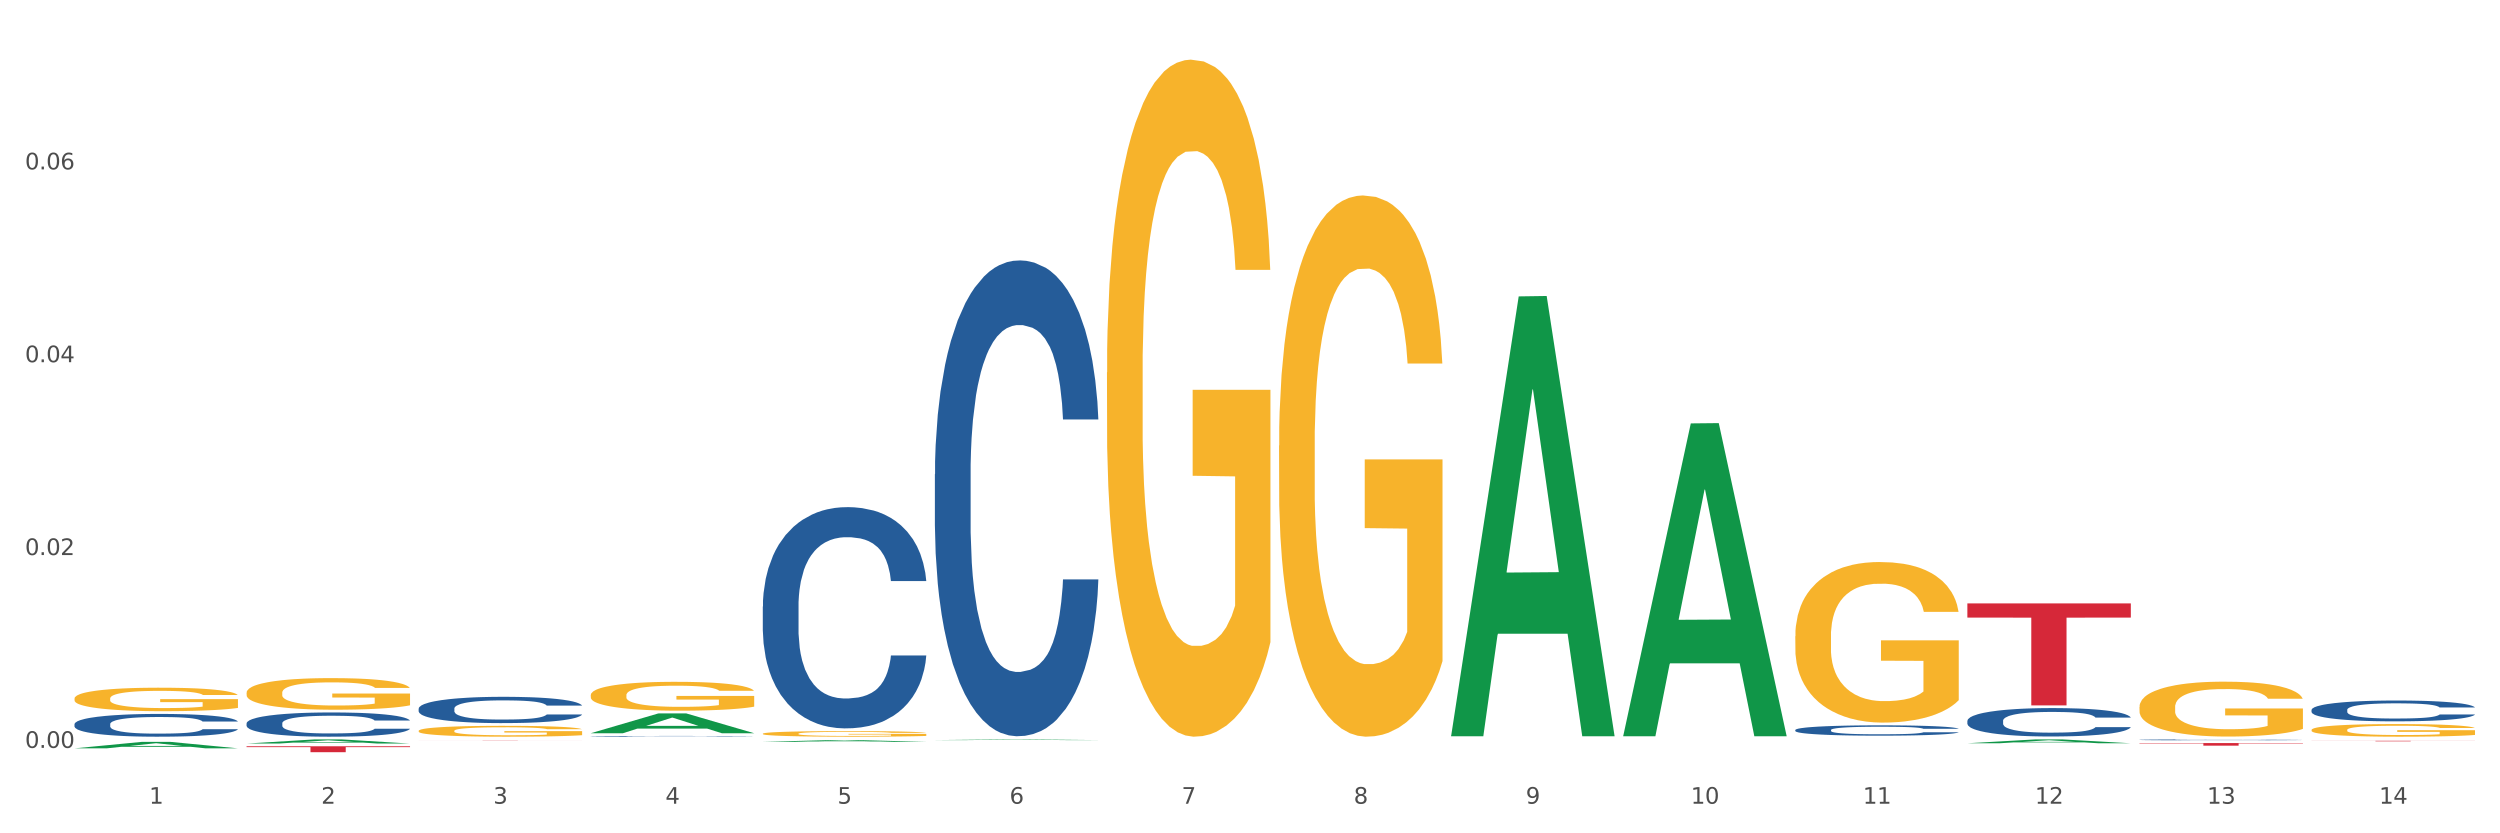 <?xml version="1.0" encoding="utf-8" standalone="no"?>
<!DOCTYPE svg PUBLIC "-//W3C//DTD SVG 1.1//EN"
  "http://www.w3.org/Graphics/SVG/1.1/DTD/svg11.dtd">
<svg xmlns:xlink="http://www.w3.org/1999/xlink" width="1080pt" height="360pt" viewBox="0 0 1080 360" xmlns="http://www.w3.org/2000/svg" version="1.1">
 <rect x="0" y="0" width="1080" height="360" fill="#333333" stroke="none"/>
 <defs>
  <style type="text/css">*{stroke-linejoin: round; stroke-linecap: butt}</style>
 </defs>
 <g id="figure_1">
  <g id="patch_1">
   <path d="M 0 360 
L 1080 360 
L 1080 0 
L 0 0 
z
" style="fill: #ffffff; stroke: #ffffff; stroke-linejoin: miter"/>
  </g>
  <g id="axes_1">
   <g id="matplotlib.axis_1">
    <g id="xtick_1">
     <g id="text_1">
      <!-- 1 -->
      <g style="fill: #4d4d4d" transform="translate(64.432 347.204) scale(0.096 -0.096)">
       <defs>
        <path id="DejaVuSans-31" d="M 794 531 
L 1825 531 
L 1825 4091 
L 703 3866 
L 703 4441 
L 1819 4666 
L 2450 4666 
L 2450 531 
L 3481 531 
L 3481 0 
L 794 0 
L 794 531 
z
" transform="scale(0.016)"/>
       </defs>
       <use xlink:href="#DejaVuSans-31"/>
      </g>
     </g>
    </g>
    <g id="xtick_2">
     <g id="text_2">
      <!-- 2 -->
      <g style="fill: #4d4d4d" transform="translate(138.771 347.204) scale(0.096 -0.096)">
       <defs>
        <path id="DejaVuSans-32" d="M 1228 531 
L 3431 531 
L 3431 0 
L 469 0 
L 469 531 
Q 828 903 1448 1529 
Q 2069 2156 2228 2338 
Q 2531 2678 2651 2914 
Q 2772 3150 2772 3378 
Q 2772 3750 2511 3984 
Q 2250 4219 1831 4219 
Q 1534 4219 1204 4116 
Q 875 4013 500 3803 
L 500 4441 
Q 881 4594 1212 4672 
Q 1544 4750 1819 4750 
Q 2544 4750 2975 4387 
Q 3406 4025 3406 3419 
Q 3406 3131 3298 2873 
Q 3191 2616 2906 2266 
Q 2828 2175 2409 1742 
Q 1991 1309 1228 531 
z
" transform="scale(0.016)"/>
       </defs>
       <use xlink:href="#DejaVuSans-32"/>
      </g>
     </g>
    </g>
    <g id="xtick_3">
     <g id="text_3">
      <!-- 3 -->
      <g style="fill: #4d4d4d" transform="translate(213.109 347.204) scale(0.096 -0.096)">
       <defs>
        <path id="DejaVuSans-33" d="M 2597 2516 
Q 3050 2419 3304 2112 
Q 3559 1806 3559 1356 
Q 3559 666 3084 287 
Q 2609 -91 1734 -91 
Q 1441 -91 1130 -33 
Q 819 25 488 141 
L 488 750 
Q 750 597 1062 519 
Q 1375 441 1716 441 
Q 2309 441 2620 675 
Q 2931 909 2931 1356 
Q 2931 1769 2642 2001 
Q 2353 2234 1838 2234 
L 1294 2234 
L 1294 2753 
L 1863 2753 
Q 2328 2753 2575 2939 
Q 2822 3125 2822 3475 
Q 2822 3834 2567 4026 
Q 2313 4219 1838 4219 
Q 1578 4219 1281 4162 
Q 984 4106 628 3988 
L 628 4550 
Q 988 4650 1302 4700 
Q 1616 4750 1894 4750 
Q 2613 4750 3031 4423 
Q 3450 4097 3450 3541 
Q 3450 3153 3228 2886 
Q 3006 2619 2597 2516 
z
" transform="scale(0.016)"/>
       </defs>
       <use xlink:href="#DejaVuSans-33"/>
      </g>
     </g>
    </g>
    <g id="xtick_4">
     <g id="text_4">
      <!-- 4 -->
      <g style="fill: #4d4d4d" transform="translate(287.448 347.204) scale(0.096 -0.096)">
       <defs>
        <path id="DejaVuSans-34" d="M 2419 4116 
L 825 1625 
L 2419 1625 
L 2419 4116 
z
M 2253 4666 
L 3047 4666 
L 3047 1625 
L 3713 1625 
L 3713 1100 
L 3047 1100 
L 3047 0 
L 2419 0 
L 2419 1100 
L 313 1100 
L 313 1709 
L 2253 4666 
z
" transform="scale(0.016)"/>
       </defs>
       <use xlink:href="#DejaVuSans-34"/>
      </g>
     </g>
    </g>
    <g id="xtick_5">
     <g id="text_5">
      <!-- 5 -->
      <g style="fill: #4d4d4d" transform="translate(361.787 347.204) scale(0.096 -0.096)">
       <defs>
        <path id="DejaVuSans-35" d="M 691 4666 
L 3169 4666 
L 3169 4134 
L 1269 4134 
L 1269 2991 
Q 1406 3038 1543 3061 
Q 1681 3084 1819 3084 
Q 2600 3084 3056 2656 
Q 3513 2228 3513 1497 
Q 3513 744 3044 326 
Q 2575 -91 1722 -91 
Q 1428 -91 1123 -41 
Q 819 9 494 109 
L 494 744 
Q 775 591 1075 516 
Q 1375 441 1709 441 
Q 2250 441 2565 725 
Q 2881 1009 2881 1497 
Q 2881 1984 2565 2268 
Q 2250 2553 1709 2553 
Q 1456 2553 1204 2497 
Q 953 2441 691 2322 
L 691 4666 
z
" transform="scale(0.016)"/>
       </defs>
       <use xlink:href="#DejaVuSans-35"/>
      </g>
     </g>
    </g>
    <g id="xtick_6">
     <g id="text_6">
      <!-- 6 -->
      <g style="fill: #4d4d4d" transform="translate(436.125 347.204) scale(0.096 -0.096)">
       <defs>
        <path id="DejaVuSans-36" d="M 2113 2584 
Q 1688 2584 1439 2293 
Q 1191 2003 1191 1497 
Q 1191 994 1439 701 
Q 1688 409 2113 409 
Q 2538 409 2786 701 
Q 3034 994 3034 1497 
Q 3034 2003 2786 2293 
Q 2538 2584 2113 2584 
z
M 3366 4563 
L 3366 3988 
Q 3128 4100 2886 4159 
Q 2644 4219 2406 4219 
Q 1781 4219 1451 3797 
Q 1122 3375 1075 2522 
Q 1259 2794 1537 2939 
Q 1816 3084 2150 3084 
Q 2853 3084 3261 2657 
Q 3669 2231 3669 1497 
Q 3669 778 3244 343 
Q 2819 -91 2113 -91 
Q 1303 -91 875 529 
Q 447 1150 447 2328 
Q 447 3434 972 4092 
Q 1497 4750 2381 4750 
Q 2619 4750 2861 4703 
Q 3103 4656 3366 4563 
z
" transform="scale(0.016)"/>
       </defs>
       <use xlink:href="#DejaVuSans-36"/>
      </g>
     </g>
    </g>
    <g id="xtick_7">
     <g id="text_7">
      <!-- 7 -->
      <g style="fill: #4d4d4d" transform="translate(510.464 347.204) scale(0.096 -0.096)">
       <defs>
        <path id="DejaVuSans-37" d="M 525 4666 
L 3525 4666 
L 3525 4397 
L 1831 0 
L 1172 0 
L 2766 4134 
L 525 4134 
L 525 4666 
z
" transform="scale(0.016)"/>
       </defs>
       <use xlink:href="#DejaVuSans-37"/>
      </g>
     </g>
    </g>
    <g id="xtick_8">
     <g id="text_8">
      <!-- 8 -->
      <g style="fill: #4d4d4d" transform="translate(584.803 347.204) scale(0.096 -0.096)">
       <defs>
        <path id="DejaVuSans-38" d="M 2034 2216 
Q 1584 2216 1326 1975 
Q 1069 1734 1069 1313 
Q 1069 891 1326 650 
Q 1584 409 2034 409 
Q 2484 409 2743 651 
Q 3003 894 3003 1313 
Q 3003 1734 2745 1975 
Q 2488 2216 2034 2216 
z
M 1403 2484 
Q 997 2584 770 2862 
Q 544 3141 544 3541 
Q 544 4100 942 4425 
Q 1341 4750 2034 4750 
Q 2731 4750 3128 4425 
Q 3525 4100 3525 3541 
Q 3525 3141 3298 2862 
Q 3072 2584 2669 2484 
Q 3125 2378 3379 2068 
Q 3634 1759 3634 1313 
Q 3634 634 3220 271 
Q 2806 -91 2034 -91 
Q 1263 -91 848 271 
Q 434 634 434 1313 
Q 434 1759 690 2068 
Q 947 2378 1403 2484 
z
M 1172 3481 
Q 1172 3119 1398 2916 
Q 1625 2713 2034 2713 
Q 2441 2713 2670 2916 
Q 2900 3119 2900 3481 
Q 2900 3844 2670 4047 
Q 2441 4250 2034 4250 
Q 1625 4250 1398 4047 
Q 1172 3844 1172 3481 
z
" transform="scale(0.016)"/>
       </defs>
       <use xlink:href="#DejaVuSans-38"/>
      </g>
     </g>
    </g>
    <g id="xtick_9">
     <g id="text_9">
      <!-- 9 -->
      <g style="fill: #4d4d4d" transform="translate(659.142 347.204) scale(0.096 -0.096)">
       <defs>
        <path id="DejaVuSans-39" d="M 703 97 
L 703 672 
Q 941 559 1184 500 
Q 1428 441 1663 441 
Q 2288 441 2617 861 
Q 2947 1281 2994 2138 
Q 2813 1869 2534 1725 
Q 2256 1581 1919 1581 
Q 1219 1581 811 2004 
Q 403 2428 403 3163 
Q 403 3881 828 4315 
Q 1253 4750 1959 4750 
Q 2769 4750 3195 4129 
Q 3622 3509 3622 2328 
Q 3622 1225 3098 567 
Q 2575 -91 1691 -91 
Q 1453 -91 1209 -44 
Q 966 3 703 97 
z
M 1959 2075 
Q 2384 2075 2632 2365 
Q 2881 2656 2881 3163 
Q 2881 3666 2632 3958 
Q 2384 4250 1959 4250 
Q 1534 4250 1286 3958 
Q 1038 3666 1038 3163 
Q 1038 2656 1286 2365 
Q 1534 2075 1959 2075 
z
" transform="scale(0.016)"/>
       </defs>
       <use xlink:href="#DejaVuSans-39"/>
      </g>
     </g>
    </g>
    <g id="xtick_10">
     <g id="text_10">
      <!-- 10 -->
      <g style="fill: #4d4d4d" transform="translate(730.426 347.204) scale(0.096 -0.096)">
       <defs>
        <path id="DejaVuSans-30" d="M 2034 4250 
Q 1547 4250 1301 3770 
Q 1056 3291 1056 2328 
Q 1056 1369 1301 889 
Q 1547 409 2034 409 
Q 2525 409 2770 889 
Q 3016 1369 3016 2328 
Q 3016 3291 2770 3770 
Q 2525 4250 2034 4250 
z
M 2034 4750 
Q 2819 4750 3233 4129 
Q 3647 3509 3647 2328 
Q 3647 1150 3233 529 
Q 2819 -91 2034 -91 
Q 1250 -91 836 529 
Q 422 1150 422 2328 
Q 422 3509 836 4129 
Q 1250 4750 2034 4750 
z
" transform="scale(0.016)"/>
       </defs>
       <use xlink:href="#DejaVuSans-31"/>
       <use xlink:href="#DejaVuSans-30" transform="translate(63.623 0)"/>
      </g>
     </g>
    </g>
    <g id="xtick_11">
     <g id="text_11">
      <!-- 11 -->
      <g style="fill: #4d4d4d" transform="translate(804.765 347.204) scale(0.096 -0.096)">
       <use xlink:href="#DejaVuSans-31"/>
       <use xlink:href="#DejaVuSans-31" transform="translate(63.623 0)"/>
      </g>
     </g>
    </g>
    <g id="xtick_12">
     <g id="text_12">
      <!-- 12 -->
      <g style="fill: #4d4d4d" transform="translate(879.104 347.204) scale(0.096 -0.096)">
       <use xlink:href="#DejaVuSans-31"/>
       <use xlink:href="#DejaVuSans-32" transform="translate(63.623 0)"/>
      </g>
     </g>
    </g>
    <g id="xtick_13">
     <g id="text_13">
      <!-- 13 -->
      <g style="fill: #4d4d4d" transform="translate(953.442 347.204) scale(0.096 -0.096)">
       <use xlink:href="#DejaVuSans-31"/>
       <use xlink:href="#DejaVuSans-33" transform="translate(63.623 0)"/>
      </g>
     </g>
    </g>
    <g id="xtick_14">
     <g id="text_14">
      <!-- 14 -->
      <g style="fill: #4d4d4d" transform="translate(1027.781 347.204) scale(0.096 -0.096)">
       <use xlink:href="#DejaVuSans-31"/>
       <use xlink:href="#DejaVuSans-34" transform="translate(63.623 0)"/>
      </g>
     </g>
    </g>
    <g id="xtick_15"/>
    <g id="xtick_16"/>
    <g id="xtick_17"/>
    <g id="xtick_18"/>
    <g id="xtick_19"/>
    <g id="xtick_20"/>
    <g id="xtick_21"/>
    <g id="xtick_22"/>
    <g id="xtick_23"/>
    <g id="xtick_24"/>
    <g id="xtick_25"/>
    <g id="xtick_26"/>
    <g id="xtick_27"/>
   </g>
   <g id="matplotlib.axis_2">
    <g id="ytick_1">
     <g id="text_15">
      <!-- 0.00 -->
      <g style="fill: #4d4d4d" transform="translate(10.8 323.08) scale(0.096 -0.096)">
       <defs>
        <path id="DejaVuSans-2e" d="M 684 794 
L 1344 794 
L 1344 0 
L 684 0 
L 684 794 
z
" transform="scale(0.016)"/>
       </defs>
       <use xlink:href="#DejaVuSans-30"/>
       <use xlink:href="#DejaVuSans-2e" transform="translate(63.623 0)"/>
       <use xlink:href="#DejaVuSans-30" transform="translate(95.41 0)"/>
       <use xlink:href="#DejaVuSans-30" transform="translate(159.033 0)"/>
      </g>
     </g>
    </g>
    <g id="ytick_2">
     <g id="text_16">
      <!-- 0.02 -->
      <g style="fill: #4d4d4d" transform="translate(10.8 239.779) scale(0.096 -0.096)">
       <use xlink:href="#DejaVuSans-30"/>
       <use xlink:href="#DejaVuSans-2e" transform="translate(63.623 0)"/>
       <use xlink:href="#DejaVuSans-30" transform="translate(95.41 0)"/>
       <use xlink:href="#DejaVuSans-32" transform="translate(159.033 0)"/>
      </g>
     </g>
    </g>
    <g id="ytick_3">
     <g id="text_17">
      <!-- 0.04 -->
      <g style="fill: #4d4d4d" transform="translate(10.8 156.479) scale(0.096 -0.096)">
       <use xlink:href="#DejaVuSans-30"/>
       <use xlink:href="#DejaVuSans-2e" transform="translate(63.623 0)"/>
       <use xlink:href="#DejaVuSans-30" transform="translate(95.41 0)"/>
       <use xlink:href="#DejaVuSans-34" transform="translate(159.033 0)"/>
      </g>
     </g>
    </g>
    <g id="ytick_4">
     <g id="text_18">
      <!-- 0.06 -->
      <g style="fill: #4d4d4d" transform="translate(10.8 73.178) scale(0.096 -0.096)">
       <use xlink:href="#DejaVuSans-30"/>
       <use xlink:href="#DejaVuSans-2e" transform="translate(63.623 0)"/>
       <use xlink:href="#DejaVuSans-30" transform="translate(95.41 0)"/>
       <use xlink:href="#DejaVuSans-36" transform="translate(159.033 0)"/>
      </g>
     </g>
    </g>
    <g id="ytick_5"/>
    <g id="ytick_6"/>
    <g id="ytick_7"/>
    <g id="ytick_8"/>
   </g>
   <g id="PolyCollection_1">
    <path d="M 32.175 323.28 
L 32.248 323.278 
L 61.37 320.482 
L 73.456 320.479 
L 102.797 323.285 
L 88.818 323.285 
L 82.484 322.632 
L 52.415 322.632 
L 52.197 322.643 
L 46.081 323.285 
L 32.175 323.285 
L 32.175 323.28 
L 56.201 322.242 
L 78.698 322.239 
L 67.559 321.078 
L 67.413 321.072 
L 67.267 321.08 
L 56.128 322.239 
L 56.201 322.242 
L 32.175 323.28 
z
" clip-path="url(#p80dd75db26)" style="fill: #109648"/>
    <path d="M 106.514 321.218 
L 106.587 321.216 
L 135.709 319.434 
L 147.795 319.432 
L 177.135 321.221 
L 163.157 321.221 
L 156.823 320.805 
L 126.754 320.805 
L 126.535 320.811 
L 120.42 321.221 
L 106.514 321.221 
L 106.514 321.218 
L 130.54 320.556 
L 153.037 320.554 
L 141.897 319.814 
L 141.752 319.81 
L 141.606 319.815 
L 130.467 320.554 
L 130.54 320.556 
L 106.514 321.218 
z
" clip-path="url(#p80dd75db26)" style="fill: #109648"/>
    <path d="M 255.191 316.745 
L 255.264 316.737 
L 284.386 308.204 
L 296.472 308.196 
L 325.813 316.761 
L 311.834 316.761 
L 305.5 314.766 
L 275.431 314.766 
L 275.213 314.799 
L 269.097 316.761 
L 255.191 316.761 
L 255.191 316.745 
L 279.217 313.576 
L 301.714 313.568 
L 290.575 310.021 
L 290.429 310.005 
L 290.284 310.029 
L 279.144 313.568 
L 279.217 313.576 
L 255.191 316.745 
z
" clip-path="url(#p80dd75db26)" style="fill: #109648"/>
    <path d="M 329.53 320.476 
L 329.603 320.476 
L 358.725 319.718 
L 370.811 319.717 
L 400.152 320.478 
L 386.173 320.478 
L 379.839 320.301 
L 349.77 320.301 
L 349.551 320.303 
L 343.436 320.478 
L 329.53 320.478 
L 329.53 320.476 
L 353.556 320.195 
L 376.053 320.194 
L 364.914 319.879 
L 364.768 319.878 
L 364.622 319.88 
L 353.483 320.194 
L 353.556 320.195 
L 329.53 320.476 
z
" clip-path="url(#p80dd75db26)" style="fill: #109648"/>
    <path d="M 403.869 319.725 
L 403.941 319.725 
L 433.064 319.433 
L 445.15 319.432 
L 474.49 319.726 
L 460.512 319.726 
L 454.177 319.657 
L 424.109 319.657 
L 423.89 319.658 
L 417.774 319.726 
L 403.869 319.726 
L 403.869 319.725 
L 427.895 319.617 
L 450.392 319.616 
L 439.252 319.495 
L 439.107 319.494 
L 438.961 319.495 
L 427.822 319.616 
L 427.895 319.617 
L 403.869 319.725 
z
" clip-path="url(#p80dd75db26)" style="fill: #109648"/>
    <path d="M 626.885 317.714 
L 626.957 317.536 
L 656.08 128.043 
L 668.166 127.864 
L 697.506 318.071 
L 683.528 318.071 
L 677.194 273.779 
L 647.125 273.779 
L 646.906 274.493 
L 640.791 318.071 
L 626.885 318.071 
L 626.885 317.714 
L 650.911 247.346 
L 673.408 247.168 
L 662.268 168.406 
L 662.123 168.049 
L 661.977 168.585 
L 650.838 247.168 
L 650.911 247.346 
L 626.885 317.714 
z
" clip-path="url(#p80dd75db26)" style="fill: #109648"/>
    <path d="M 701.223 317.799 
L 701.296 317.672 
L 730.419 182.908 
L 742.504 182.781 
L 771.845 318.054 
L 757.866 318.054 
L 751.532 286.553 
L 721.463 286.553 
L 721.245 287.061 
L 715.129 318.054 
L 701.223 318.054 
L 701.223 317.799 
L 725.249 267.755 
L 747.746 267.628 
L 736.607 211.613 
L 736.461 211.359 
L 736.316 211.74 
L 725.177 267.628 
L 725.249 267.755 
L 701.223 317.799 
z
" clip-path="url(#p80dd75db26)" style="fill: #109648"/>
    <path d="M 849.901 321.09 
L 849.974 321.088 
L 879.096 319.434 
L 891.182 319.432 
L 920.523 321.093 
L 906.544 321.093 
L 900.21 320.706 
L 870.141 320.706 
L 869.922 320.712 
L 863.807 321.093 
L 849.901 321.093 
L 849.901 321.09 
L 873.927 320.475 
L 896.424 320.474 
L 885.284 319.786 
L 885.139 319.783 
L 884.993 319.788 
L 873.854 320.474 
L 873.927 320.475 
L 849.901 321.09 
z
" clip-path="url(#p80dd75db26)" style="fill: #109648"/>
    <path d="M 849.901 260.667 
L 920.523 260.667 
L 920.523 266.789 
L 892.742 266.83 
L 892.742 304.718 
L 877.514 304.718 
L 877.514 266.83 
L 849.901 266.789 
L 849.901 260.709 
L 849.901 260.667 
z
" clip-path="url(#p80dd75db26)" style="fill: #d62839"/>
    <path d="M 998.578 315.321 
L 998.662 315.316 
L 998.662 315.136 
L 998.828 314.981 
L 999.662 314.607 
L 1000.913 314.298 
L 1001.83 314.134 
L 1002.747 313.999 
L 1003.831 313.864 
L 1005.165 313.725 
L 1007.583 313.52 
L 1009.084 313.416 
L 1010.918 313.306 
L 1014.253 313.146 
L 1016.671 313.057 
L 1019.173 312.982 
L 1023.258 312.892 
L 1025.926 312.852 
L 1028.761 312.822 
L 1032.18 312.802 
L 1034.765 312.797 
L 1040.434 312.812 
L 1045.27 312.857 
L 1047.605 312.892 
L 1050.607 312.952 
L 1052.191 312.992 
L 1054.775 313.072 
L 1057.444 313.176 
L 1059.278 313.266 
L 1062.029 313.436 
L 1064.114 313.605 
L 1066.032 313.815 
L 1067.032 313.959 
L 1067.783 314.094 
L 1068.45 314.248 
L 1069.117 314.493 
L 1054.108 314.493 
L 1053.525 314.318 
L 1052.608 314.154 
L 1051.274 313.994 
L 1050.106 313.894 
L 1048.105 313.77 
L 1046.271 313.69 
L 1044.353 313.63 
L 1042.019 313.58 
L 1040.184 313.555 
L 1037.599 313.535 
L 1032.513 313.54 
L 1029.095 313.58 
L 1026.76 313.63 
L 1025.259 313.675 
L 1023.925 313.725 
L 1022.425 313.795 
L 1020.674 313.899 
L 1019.423 313.994 
L 1018.172 314.114 
L 1017.172 314.233 
L 1016.255 314.373 
L 1015.504 314.523 
L 1014.92 314.677 
L 1014.42 314.867 
L 1014.003 315.181 
L 1014.003 315.864 
L 1014.17 316.019 
L 1014.587 316.223 
L 1015.087 316.378 
L 1015.921 316.562 
L 1016.671 316.687 
L 1018.089 316.866 
L 1019.673 317.016 
L 1020.924 317.111 
L 1022.174 317.19 
L 1024.342 317.3 
L 1026.76 317.39 
L 1028.845 317.445 
L 1031.68 317.495 
L 1033.597 317.515 
L 1035.265 317.525 
L 1039.35 317.525 
L 1042.269 317.51 
L 1045.52 317.475 
L 1048.022 317.43 
L 1050.106 317.375 
L 1052.441 317.285 
L 1053.942 317.2 
L 1053.942 316.158 
L 1035.598 316.153 
L 1035.598 315.46 
L 1069.2 315.46 
L 1069.2 317.495 
L 1067.783 317.599 
L 1066.198 317.694 
L 1064.531 317.779 
L 1062.029 317.884 
L 1059.028 317.983 
L 1056.36 318.053 
L 1053.525 318.113 
L 1050.19 318.168 
L 1045.854 318.218 
L 1043.186 318.238 
L 1039.851 318.253 
L 1035.932 318.258 
L 1032.513 318.248 
L 1029.178 318.223 
L 1025.676 318.178 
L 1022.258 318.113 
L 1019.673 318.048 
L 1017.088 317.968 
L 1014.337 317.864 
L 1012.169 317.764 
L 1010.501 317.674 
L 1008.667 317.559 
L 1006.666 317.41 
L 1005.165 317.275 
L 1003.831 317.136 
L 1002.414 316.956 
L 1001.413 316.802 
L 1000.413 316.607 
L 999.829 316.462 
L 999.162 316.238 
L 998.662 315.924 
L 998.578 315.321 
z
" clip-path="url(#p80dd75db26)" style="fill: #f7b32b"/>
    <path d="M 924.24 305.438 
L 924.323 305.416 
L 924.323 304.636 
L 924.49 303.965 
L 925.323 302.341 
L 926.574 300.998 
L 927.491 300.283 
L 928.408 299.698 
L 929.492 299.113 
L 930.826 298.507 
L 933.244 297.619 
L 934.745 297.164 
L 936.58 296.687 
L 939.915 295.994 
L 942.333 295.604 
L 944.834 295.279 
L 948.92 294.889 
L 951.588 294.716 
L 954.423 294.586 
L 957.841 294.5 
L 960.426 294.478 
L 966.096 294.543 
L 970.932 294.738 
L 973.266 294.889 
L 976.268 295.149 
L 977.852 295.323 
L 980.437 295.669 
L 983.105 296.124 
L 984.939 296.514 
L 987.691 297.25 
L 989.775 297.987 
L 991.693 298.897 
L 992.693 299.525 
L 993.444 300.11 
L 994.111 300.781 
L 994.778 301.842 
L 979.77 301.842 
L 979.186 301.084 
L 978.269 300.369 
L 976.935 299.676 
L 975.768 299.243 
L 973.766 298.702 
L 971.932 298.355 
L 970.014 298.095 
L 967.68 297.879 
L 965.845 297.77 
L 963.261 297.684 
L 958.175 297.705 
L 954.756 297.879 
L 952.422 298.095 
L 950.921 298.29 
L 949.587 298.507 
L 948.086 298.81 
L 946.335 299.265 
L 945.084 299.676 
L 943.834 300.196 
L 942.833 300.716 
L 941.916 301.322 
L 941.165 301.972 
L 940.582 302.644 
L 940.081 303.467 
L 939.665 304.831 
L 939.665 307.799 
L 939.831 308.47 
L 940.248 309.358 
L 940.749 310.03 
L 941.582 310.831 
L 942.333 311.373 
L 943.75 312.153 
L 945.334 312.802 
L 946.585 313.214 
L 947.836 313.56 
L 950.004 314.037 
L 952.422 314.427 
L 954.506 314.665 
L 957.341 314.882 
L 959.259 314.968 
L 960.926 315.012 
L 965.012 315.012 
L 967.93 314.947 
L 971.182 314.795 
L 973.683 314.6 
L 975.768 314.362 
L 978.102 313.972 
L 979.603 313.604 
L 979.603 309.077 
L 961.26 309.055 
L 961.26 306.044 
L 994.861 306.044 
L 994.861 314.882 
L 993.444 315.337 
L 991.86 315.748 
L 990.192 316.116 
L 987.691 316.571 
L 984.689 317.004 
L 982.021 317.308 
L 979.186 317.568 
L 975.851 317.806 
L 971.515 318.022 
L 968.847 318.109 
L 965.512 318.174 
L 961.593 318.196 
L 958.175 318.152 
L 954.84 318.044 
L 951.338 317.849 
L 947.919 317.568 
L 945.334 317.286 
L 942.75 316.939 
L 939.998 316.485 
L 937.83 316.051 
L 936.163 315.661 
L 934.328 315.163 
L 932.327 314.513 
L 930.826 313.929 
L 929.492 313.322 
L 928.075 312.542 
L 927.074 311.871 
L 926.074 311.026 
L 925.49 310.398 
L 924.823 309.423 
L 924.323 308.059 
L 924.24 305.438 
z
" clip-path="url(#p80dd75db26)" style="fill: #f7b32b"/>
    <path d="M 775.562 274.851 
L 775.645 274.788 
L 775.645 272.507 
L 775.812 270.543 
L 776.646 265.792 
L 777.897 261.864 
L 778.814 259.773 
L 779.731 258.062 
L 780.815 256.352 
L 782.149 254.578 
L 784.567 251.98 
L 786.068 250.65 
L 787.902 249.256 
L 791.237 247.229 
L 793.655 246.088 
L 796.157 245.138 
L 800.242 243.998 
L 802.91 243.491 
L 805.745 243.111 
L 809.164 242.857 
L 811.748 242.794 
L 817.418 242.984 
L 822.254 243.554 
L 824.589 243.998 
L 827.59 244.758 
L 829.175 245.265 
L 831.759 246.279 
L 834.427 247.609 
L 836.262 248.749 
L 839.013 250.903 
L 841.098 253.057 
L 843.015 255.718 
L 844.016 257.556 
L 844.766 259.266 
L 845.433 261.23 
L 846.1 264.334 
L 831.092 264.334 
L 830.509 262.117 
L 829.592 260.026 
L 828.257 257.999 
L 827.09 256.732 
L 825.089 255.148 
L 823.255 254.134 
L 821.337 253.374 
L 819.002 252.741 
L 817.168 252.424 
L 814.583 252.17 
L 809.497 252.234 
L 806.079 252.741 
L 803.744 253.374 
L 802.243 253.944 
L 800.909 254.578 
L 799.408 255.465 
L 797.657 256.795 
L 796.407 257.999 
L 795.156 259.52 
L 794.156 261.04 
L 793.238 262.814 
L 792.488 264.715 
L 791.904 266.679 
L 791.404 269.086 
L 790.987 273.077 
L 790.987 281.757 
L 791.154 283.721 
L 791.571 286.318 
L 792.071 288.282 
L 792.905 290.626 
L 793.655 292.21 
L 795.073 294.491 
L 796.657 296.392 
L 797.908 297.595 
L 799.158 298.609 
L 801.326 300.003 
L 803.744 301.143 
L 805.829 301.84 
L 808.663 302.474 
L 810.581 302.727 
L 812.249 302.854 
L 816.334 302.854 
L 819.253 302.664 
L 822.504 302.22 
L 825.006 301.65 
L 827.09 300.953 
L 829.425 299.813 
L 830.926 298.736 
L 830.926 285.495 
L 812.582 285.431 
L 812.582 276.625 
L 846.184 276.625 
L 846.184 302.474 
L 844.766 303.804 
L 843.182 305.008 
L 841.515 306.085 
L 839.013 307.415 
L 836.012 308.682 
L 833.344 309.569 
L 830.509 310.33 
L 827.174 311.026 
L 822.838 311.66 
L 820.17 311.913 
L 816.835 312.104 
L 812.916 312.167 
L 809.497 312.04 
L 806.162 311.723 
L 802.66 311.153 
L 799.242 310.33 
L 796.657 309.506 
L 794.072 308.492 
L 791.321 307.162 
L 789.153 305.895 
L 787.485 304.754 
L 785.651 303.297 
L 783.65 301.397 
L 782.149 299.686 
L 780.815 297.912 
L 779.398 295.631 
L 778.397 293.667 
L 777.396 291.197 
L 776.813 289.359 
L 776.146 286.508 
L 775.645 282.517 
L 775.562 274.851 
z
" clip-path="url(#p80dd75db26)" style="fill: #f7b32b"/>
    <path d="M 552.546 192.48 
L 552.629 192.267 
L 552.629 184.579 
L 552.796 177.96 
L 553.63 161.944 
L 554.881 148.705 
L 555.798 141.658 
L 556.715 135.893 
L 557.799 130.127 
L 559.133 124.148 
L 561.551 115.393 
L 563.052 110.909 
L 564.886 106.211 
L 568.221 99.378 
L 570.639 95.534 
L 573.141 92.331 
L 577.226 88.487 
L 579.894 86.779 
L 582.729 85.498 
L 586.148 84.644 
L 588.732 84.43 
L 594.402 85.071 
L 599.238 86.993 
L 601.573 88.487 
L 604.574 91.05 
L 606.158 92.758 
L 608.743 96.175 
L 611.411 100.659 
L 613.246 104.503 
L 615.997 111.763 
L 618.082 119.023 
L 619.999 127.992 
L 621 134.184 
L 621.75 139.95 
L 622.417 146.57 
L 623.084 157.033 
L 608.076 157.033 
L 607.493 149.559 
L 606.575 142.512 
L 605.241 135.679 
L 604.074 131.408 
L 602.073 126.07 
L 600.239 122.653 
L 598.321 120.091 
L 595.986 117.956 
L 594.152 116.888 
L 591.567 116.034 
L 586.481 116.247 
L 583.063 117.956 
L 580.728 120.091 
L 579.227 122.013 
L 577.893 124.148 
L 576.392 127.138 
L 574.641 131.622 
L 573.391 135.679 
L 572.14 140.804 
L 571.139 145.929 
L 570.222 151.908 
L 569.472 158.314 
L 568.888 164.934 
L 568.388 173.048 
L 567.971 186.501 
L 567.971 215.756 
L 568.138 222.375 
L 568.555 231.13 
L 569.055 237.75 
L 569.889 245.651 
L 570.639 250.989 
L 572.057 258.677 
L 573.641 265.083 
L 574.891 269.14 
L 576.142 272.556 
L 578.31 277.254 
L 580.728 281.098 
L 582.812 283.447 
L 585.647 285.582 
L 587.565 286.436 
L 589.233 286.863 
L 593.318 286.863 
L 596.236 286.223 
L 599.488 284.728 
L 601.99 282.806 
L 604.074 280.457 
L 606.409 276.614 
L 607.909 272.984 
L 607.909 228.354 
L 589.566 228.141 
L 589.566 198.459 
L 623.168 198.459 
L 623.168 285.582 
L 621.75 290.067 
L 620.166 294.124 
L 618.499 297.754 
L 615.997 302.238 
L 612.996 306.509 
L 610.327 309.498 
L 607.493 312.061 
L 604.157 314.41 
L 599.822 316.545 
L 597.154 317.399 
L 593.818 318.04 
L 589.9 318.253 
L 586.481 317.826 
L 583.146 316.759 
L 579.644 314.837 
L 576.226 312.061 
L 573.641 309.285 
L 571.056 305.868 
L 568.305 301.384 
L 566.137 297.113 
L 564.469 293.27 
L 562.635 288.358 
L 560.634 281.952 
L 559.133 276.187 
L 557.799 270.208 
L 556.381 262.52 
L 555.381 255.901 
L 554.38 247.573 
L 553.797 241.38 
L 553.13 231.771 
L 552.629 218.318 
L 552.546 192.48 
z
" clip-path="url(#p80dd75db26)" style="fill: #f7b32b"/>
    <path d="M 924.24 321.008 
L 994.861 321.008 
L 994.861 321.165 
L 967.081 321.166 
L 967.081 322.139 
L 951.852 322.139 
L 951.852 321.166 
L 924.24 321.165 
L 924.24 321.009 
L 924.24 321.008 
z
" clip-path="url(#p80dd75db26)" style="fill: #d62839"/>
    <path d="M 998.578 320.017 
L 1069.2 320.017 
L 1069.2 320.049 
L 1041.42 320.049 
L 1041.42 320.251 
L 1026.191 320.251 
L 1026.191 320.049 
L 998.578 320.049 
L 998.578 320.017 
L 998.578 320.017 
z
" clip-path="url(#p80dd75db26)" style="fill: #d62839"/>
    <path d="M 32.175 301.777 
L 32.258 301.768 
L 32.258 301.434 
L 32.425 301.147 
L 33.259 300.451 
L 34.51 299.876 
L 35.427 299.57 
L 36.344 299.32 
L 37.428 299.07 
L 38.762 298.81 
L 41.18 298.43 
L 42.681 298.235 
L 44.515 298.031 
L 47.85 297.734 
L 50.268 297.567 
L 52.77 297.428 
L 56.855 297.261 
L 59.523 297.187 
L 62.358 297.131 
L 65.777 297.094 
L 68.361 297.085 
L 74.031 297.113 
L 78.867 297.196 
L 81.202 297.261 
L 84.203 297.372 
L 85.788 297.447 
L 88.372 297.595 
L 91.04 297.79 
L 92.875 297.957 
L 95.626 298.272 
L 97.711 298.587 
L 99.628 298.977 
L 100.629 299.246 
L 101.379 299.496 
L 102.046 299.784 
L 102.713 300.238 
L 87.705 300.238 
L 87.122 299.913 
L 86.204 299.607 
L 84.87 299.311 
L 83.703 299.125 
L 81.702 298.893 
L 79.868 298.745 
L 77.95 298.634 
L 75.615 298.541 
L 73.781 298.495 
L 71.196 298.457 
L 66.11 298.467 
L 62.692 298.541 
L 60.357 298.634 
L 58.856 298.717 
L 57.522 298.81 
L 56.021 298.94 
L 54.27 299.134 
L 53.02 299.311 
L 51.769 299.533 
L 50.768 299.756 
L 49.851 300.015 
L 49.101 300.294 
L 48.517 300.581 
L 48.017 300.934 
L 47.6 301.518 
L 47.6 302.788 
L 47.767 303.076 
L 48.184 303.456 
L 48.684 303.743 
L 49.518 304.087 
L 50.268 304.318 
L 51.686 304.652 
L 53.27 304.93 
L 54.52 305.107 
L 55.771 305.255 
L 57.939 305.459 
L 60.357 305.626 
L 62.441 305.728 
L 65.276 305.821 
L 67.194 305.858 
L 68.862 305.876 
L 72.947 305.876 
L 75.865 305.849 
L 79.117 305.784 
L 81.619 305.7 
L 83.703 305.598 
L 86.038 305.431 
L 87.538 305.274 
L 87.538 303.335 
L 69.195 303.326 
L 69.195 302.037 
L 102.797 302.037 
L 102.797 305.821 
L 101.379 306.015 
L 99.795 306.192 
L 98.128 306.349 
L 95.626 306.544 
L 92.625 306.73 
L 89.956 306.859 
L 87.122 306.971 
L 83.786 307.073 
L 79.451 307.165 
L 76.783 307.202 
L 73.447 307.23 
L 69.529 307.24 
L 66.11 307.221 
L 62.775 307.175 
L 59.273 307.091 
L 55.855 306.971 
L 53.27 306.85 
L 50.685 306.702 
L 47.934 306.507 
L 45.766 306.321 
L 44.098 306.155 
L 42.264 305.941 
L 40.263 305.663 
L 38.762 305.413 
L 37.428 305.153 
L 36.01 304.819 
L 35.01 304.532 
L 34.009 304.17 
L 33.426 303.901 
L 32.759 303.484 
L 32.258 302.9 
L 32.175 301.777 
z
" clip-path="url(#p80dd75db26)" style="fill: #f7b32b"/>
    <path d="M 478.207 160.923 
L 478.291 160.656 
L 478.291 151.04 
L 478.457 142.759 
L 479.291 122.725 
L 480.542 106.163 
L 481.459 97.348 
L 482.376 90.136 
L 483.46 82.924 
L 484.794 75.444 
L 487.212 64.492 
L 488.713 58.883 
L 490.547 53.006 
L 493.882 44.458 
L 496.3 39.65 
L 498.802 35.643 
L 502.887 30.835 
L 505.555 28.698 
L 508.39 27.095 
L 511.809 26.027 
L 514.394 25.759 
L 520.063 26.561 
L 524.899 28.965 
L 527.234 30.835 
L 530.236 34.04 
L 531.82 36.177 
L 534.405 40.451 
L 537.073 46.061 
L 538.907 50.869 
L 541.658 59.951 
L 543.743 69.033 
L 545.661 80.252 
L 546.661 87.999 
L 547.412 95.211 
L 548.079 103.492 
L 548.746 116.581 
L 533.737 116.581 
L 533.154 107.232 
L 532.237 98.417 
L 530.903 89.869 
L 529.735 84.526 
L 527.734 77.848 
L 525.9 73.574 
L 523.982 70.369 
L 521.648 67.698 
L 519.813 66.362 
L 517.228 65.293 
L 512.142 65.561 
L 508.724 67.698 
L 506.389 70.369 
L 504.888 72.773 
L 503.554 75.444 
L 502.054 79.184 
L 500.303 84.793 
L 499.052 89.869 
L 497.801 96.28 
L 496.801 102.691 
L 495.884 110.17 
L 495.133 118.184 
L 494.549 126.464 
L 494.049 136.615 
L 493.632 153.444 
L 493.632 190.039 
L 493.799 198.32 
L 494.216 209.272 
L 494.716 217.553 
L 495.55 227.436 
L 496.3 234.114 
L 497.718 243.731 
L 499.302 251.744 
L 500.553 256.82 
L 501.803 261.094 
L 503.971 266.97 
L 506.389 271.778 
L 508.474 274.717 
L 511.309 277.388 
L 513.226 278.456 
L 514.894 278.991 
L 518.979 278.991 
L 521.898 278.189 
L 525.149 276.32 
L 527.651 273.915 
L 529.735 270.977 
L 532.07 266.169 
L 533.571 261.628 
L 533.571 205.799 
L 515.227 205.532 
L 515.227 168.402 
L 548.829 168.402 
L 548.829 277.388 
L 547.412 282.998 
L 545.827 288.073 
L 544.16 292.614 
L 541.658 298.223 
L 538.657 303.566 
L 535.989 307.306 
L 533.154 310.511 
L 529.819 313.449 
L 525.483 316.121 
L 522.815 317.189 
L 519.48 317.99 
L 515.561 318.258 
L 512.142 317.723 
L 508.807 316.388 
L 505.305 313.984 
L 501.887 310.511 
L 499.302 307.038 
L 496.717 302.765 
L 493.966 297.155 
L 491.798 291.813 
L 490.13 287.004 
L 488.296 280.861 
L 486.295 272.847 
L 484.794 265.635 
L 483.46 258.155 
L 482.043 248.539 
L 481.042 240.258 
L 480.042 229.84 
L 479.458 222.094 
L 478.791 210.073 
L 478.291 193.245 
L 478.207 160.923 
z
" clip-path="url(#p80dd75db26)" style="fill: #f7b32b"/>
    <path d="M 180.852 315.729 
L 180.936 315.725 
L 180.936 315.57 
L 181.103 315.437 
L 181.936 315.115 
L 183.187 314.849 
L 184.104 314.708 
L 185.021 314.592 
L 186.105 314.476 
L 187.439 314.356 
L 189.857 314.18 
L 191.358 314.089 
L 193.192 313.995 
L 196.528 313.858 
L 198.946 313.78 
L 201.447 313.716 
L 205.533 313.639 
L 208.201 313.604 
L 211.036 313.579 
L 214.454 313.561 
L 217.039 313.557 
L 222.709 313.57 
L 227.545 313.609 
L 229.879 313.639 
L 232.881 313.69 
L 234.465 313.724 
L 237.05 313.793 
L 239.718 313.883 
L 241.552 313.961 
L 244.304 314.107 
L 246.388 314.252 
L 248.306 314.433 
L 249.306 314.557 
L 250.057 314.673 
L 250.724 314.806 
L 251.391 315.017 
L 236.383 315.017 
L 235.799 314.866 
L 234.882 314.725 
L 233.548 314.587 
L 232.38 314.501 
L 230.379 314.394 
L 228.545 314.325 
L 226.627 314.274 
L 224.293 314.231 
L 222.458 314.21 
L 219.874 314.192 
L 214.788 314.197 
L 211.369 314.231 
L 209.034 314.274 
L 207.534 314.313 
L 206.2 314.356 
L 204.699 314.416 
L 202.948 314.506 
L 201.697 314.587 
L 200.446 314.69 
L 199.446 314.793 
L 198.529 314.914 
L 197.778 315.042 
L 197.195 315.175 
L 196.694 315.339 
L 196.277 315.609 
L 196.277 316.197 
L 196.444 316.33 
L 196.861 316.506 
L 197.361 316.639 
L 198.195 316.798 
L 198.946 316.905 
L 200.363 317.06 
L 201.947 317.189 
L 203.198 317.27 
L 204.449 317.339 
L 206.616 317.433 
L 209.034 317.511 
L 211.119 317.558 
L 213.954 317.601 
L 215.871 317.618 
L 217.539 317.627 
L 221.625 317.627 
L 224.543 317.614 
L 227.795 317.584 
L 230.296 317.545 
L 232.38 317.498 
L 234.715 317.421 
L 236.216 317.348 
L 236.216 316.45 
L 217.873 316.446 
L 217.873 315.849 
L 251.474 315.849 
L 251.474 317.601 
L 250.057 317.691 
L 248.473 317.773 
L 246.805 317.846 
L 244.304 317.936 
L 241.302 318.022 
L 238.634 318.082 
L 235.799 318.133 
L 232.464 318.18 
L 228.128 318.223 
L 225.46 318.24 
L 222.125 318.253 
L 218.206 318.258 
L 214.788 318.249 
L 211.452 318.228 
L 207.951 318.189 
L 204.532 318.133 
L 201.947 318.077 
L 199.362 318.009 
L 196.611 317.918 
L 194.443 317.833 
L 192.776 317.755 
L 190.941 317.657 
L 188.94 317.528 
L 187.439 317.412 
L 186.105 317.292 
L 184.688 317.137 
L 183.687 317.004 
L 182.687 316.837 
L 182.103 316.712 
L 181.436 316.519 
L 180.936 316.249 
L 180.852 315.729 
z
" clip-path="url(#p80dd75db26)" style="fill: #f7b32b"/>
    <path d="M 106.514 299.258 
L 106.597 299.246 
L 106.597 298.797 
L 106.764 298.41 
L 107.598 297.475 
L 108.848 296.701 
L 109.765 296.29 
L 110.683 295.953 
L 111.767 295.616 
L 113.101 295.267 
L 115.519 294.755 
L 117.019 294.493 
L 118.854 294.219 
L 122.189 293.82 
L 124.607 293.595 
L 127.108 293.408 
L 131.194 293.184 
L 133.862 293.084 
L 136.697 293.009 
L 140.115 292.959 
L 142.7 292.947 
L 148.37 292.984 
L 153.206 293.096 
L 155.54 293.184 
L 158.542 293.333 
L 160.126 293.433 
L 162.711 293.633 
L 165.379 293.895 
L 167.213 294.119 
L 169.965 294.543 
L 172.049 294.967 
L 173.967 295.491 
L 174.968 295.853 
L 175.718 296.19 
L 176.385 296.576 
L 177.052 297.188 
L 162.044 297.188 
L 161.46 296.751 
L 160.543 296.339 
L 159.209 295.94 
L 158.042 295.691 
L 156.041 295.379 
L 154.206 295.179 
L 152.289 295.03 
L 149.954 294.905 
L 148.12 294.843 
L 145.535 294.793 
L 140.449 294.805 
L 137.03 294.905 
L 134.696 295.03 
L 133.195 295.142 
L 131.861 295.267 
L 130.36 295.441 
L 128.609 295.703 
L 127.358 295.94 
L 126.108 296.24 
L 125.107 296.539 
L 124.19 296.888 
L 123.44 297.262 
L 122.856 297.649 
L 122.356 298.123 
L 121.939 298.909 
L 121.939 300.618 
L 122.106 301.005 
L 122.522 301.516 
L 123.023 301.903 
L 123.856 302.364 
L 124.607 302.676 
L 126.024 303.125 
L 127.609 303.499 
L 128.859 303.736 
L 130.11 303.936 
L 132.278 304.21 
L 134.696 304.435 
L 136.78 304.572 
L 139.615 304.697 
L 141.533 304.747 
L 143.2 304.772 
L 147.286 304.772 
L 150.204 304.734 
L 153.456 304.647 
L 155.957 304.535 
L 158.042 304.397 
L 160.376 304.173 
L 161.877 303.961 
L 161.877 301.354 
L 143.534 301.341 
L 143.534 299.608 
L 177.135 299.608 
L 177.135 304.697 
L 175.718 304.959 
L 174.134 305.196 
L 172.466 305.408 
L 169.965 305.67 
L 166.963 305.919 
L 164.295 306.094 
L 161.46 306.243 
L 158.125 306.381 
L 153.789 306.505 
L 151.121 306.555 
L 147.786 306.593 
L 143.867 306.605 
L 140.449 306.58 
L 137.114 306.518 
L 133.612 306.406 
L 130.193 306.243 
L 127.609 306.081 
L 125.024 305.882 
L 122.272 305.62 
L 120.104 305.37 
L 118.437 305.146 
L 116.603 304.859 
L 114.601 304.485 
L 113.101 304.148 
L 111.767 303.799 
L 110.349 303.35 
L 109.349 302.963 
L 108.348 302.476 
L 107.764 302.115 
L 107.097 301.553 
L 106.597 300.768 
L 106.514 299.258 
z
" clip-path="url(#p80dd75db26)" style="fill: #f7b32b"/>
    <path d="M 255.191 300.31 
L 255.275 300.299 
L 255.275 299.889 
L 255.441 299.535 
L 256.275 298.681 
L 257.526 297.974 
L 258.443 297.598 
L 259.36 297.291 
L 260.444 296.983 
L 261.778 296.664 
L 264.196 296.197 
L 265.697 295.958 
L 267.531 295.707 
L 270.866 295.343 
L 273.284 295.137 
L 275.786 294.967 
L 279.871 294.761 
L 282.539 294.67 
L 285.374 294.602 
L 288.793 294.556 
L 291.377 294.545 
L 297.047 294.579 
L 301.883 294.682 
L 304.218 294.761 
L 307.219 294.898 
L 308.804 294.989 
L 311.388 295.172 
L 314.057 295.411 
L 315.891 295.616 
L 318.642 296.003 
L 320.727 296.391 
L 322.645 296.869 
L 323.645 297.2 
L 324.395 297.507 
L 325.062 297.861 
L 325.73 298.419 
L 310.721 298.419 
L 310.138 298.02 
L 309.221 297.644 
L 307.886 297.279 
L 306.719 297.052 
L 304.718 296.767 
L 302.884 296.584 
L 300.966 296.448 
L 298.631 296.334 
L 296.797 296.277 
L 294.212 296.231 
L 289.126 296.243 
L 285.708 296.334 
L 283.373 296.448 
L 281.872 296.55 
L 280.538 296.664 
L 279.037 296.824 
L 277.286 297.063 
L 276.036 297.279 
L 274.785 297.553 
L 273.785 297.826 
L 272.867 298.145 
L 272.117 298.487 
L 271.533 298.84 
L 271.033 299.273 
L 270.616 299.991 
L 270.616 301.552 
L 270.783 301.905 
L 271.2 302.372 
L 271.7 302.726 
L 272.534 303.147 
L 273.284 303.432 
L 274.702 303.842 
L 276.286 304.184 
L 277.537 304.401 
L 278.787 304.583 
L 280.955 304.834 
L 283.373 305.039 
L 285.458 305.164 
L 288.292 305.278 
L 290.21 305.323 
L 291.878 305.346 
L 295.963 305.346 
L 298.882 305.312 
L 302.133 305.232 
L 304.635 305.13 
L 306.719 305.004 
L 309.054 304.799 
L 310.555 304.606 
L 310.555 302.224 
L 292.211 302.213 
L 292.211 300.629 
L 325.813 300.629 
L 325.813 305.278 
L 324.395 305.517 
L 322.811 305.734 
L 321.144 305.927 
L 318.642 306.167 
L 315.641 306.394 
L 312.973 306.554 
L 310.138 306.691 
L 306.803 306.816 
L 302.467 306.93 
L 299.799 306.976 
L 296.464 307.01 
L 292.545 307.021 
L 289.126 306.998 
L 285.791 306.941 
L 282.289 306.839 
L 278.871 306.691 
L 276.286 306.543 
L 273.701 306.36 
L 270.95 306.121 
L 268.782 305.893 
L 267.114 305.688 
L 265.28 305.426 
L 263.279 305.084 
L 261.778 304.777 
L 260.444 304.458 
L 259.027 304.047 
L 258.026 303.694 
L 257.025 303.25 
L 256.442 302.919 
L 255.775 302.407 
L 255.275 301.689 
L 255.191 300.31 
z
" clip-path="url(#p80dd75db26)" style="fill: #f7b32b"/>
    <path d="M 329.53 316.957 
L 329.613 316.955 
L 329.613 316.875 
L 329.78 316.807 
L 330.614 316.641 
L 331.864 316.505 
L 332.782 316.432 
L 333.699 316.372 
L 334.783 316.312 
L 336.117 316.251 
L 338.535 316.16 
L 340.036 316.114 
L 341.87 316.065 
L 345.205 315.995 
L 347.623 315.955 
L 350.124 315.922 
L 354.21 315.882 
L 356.878 315.864 
L 359.713 315.851 
L 363.131 315.842 
L 365.716 315.84 
L 371.386 315.847 
L 376.222 315.866 
L 378.557 315.882 
L 381.558 315.908 
L 383.142 315.926 
L 385.727 315.961 
L 388.395 316.008 
L 390.23 316.048 
L 392.981 316.123 
L 395.066 316.198 
L 396.983 316.29 
L 397.984 316.354 
L 398.734 316.414 
L 399.401 316.482 
L 400.068 316.591 
L 385.06 316.591 
L 384.476 316.513 
L 383.559 316.441 
L 382.225 316.37 
L 381.058 316.326 
L 379.057 316.271 
L 377.222 316.235 
L 375.305 316.209 
L 372.97 316.187 
L 371.136 316.176 
L 368.551 316.167 
L 363.465 316.169 
L 360.046 316.187 
L 357.712 316.209 
L 356.211 316.229 
L 354.877 316.251 
L 353.376 316.282 
L 351.625 316.328 
L 350.375 316.37 
L 349.124 316.423 
L 348.123 316.476 
L 347.206 316.538 
L 346.456 316.604 
L 345.872 316.672 
L 345.372 316.756 
L 344.955 316.895 
L 344.955 317.198 
L 345.122 317.266 
L 345.539 317.357 
L 346.039 317.425 
L 346.873 317.507 
L 347.623 317.562 
L 349.04 317.642 
L 350.625 317.708 
L 351.875 317.75 
L 353.126 317.785 
L 355.294 317.834 
L 357.712 317.873 
L 359.796 317.898 
L 362.631 317.92 
L 364.549 317.929 
L 366.216 317.933 
L 370.302 317.933 
L 373.22 317.926 
L 376.472 317.911 
L 378.973 317.891 
L 381.058 317.867 
L 383.392 317.827 
L 384.893 317.79 
L 384.893 317.328 
L 366.55 317.326 
L 366.55 317.019 
L 400.152 317.019 
L 400.152 317.92 
L 398.734 317.966 
L 397.15 318.008 
L 395.482 318.046 
L 392.981 318.092 
L 389.979 318.136 
L 387.311 318.167 
L 384.476 318.194 
L 381.141 318.218 
L 376.806 318.24 
L 374.137 318.249 
L 370.802 318.255 
L 366.884 318.258 
L 363.465 318.253 
L 360.13 318.242 
L 356.628 318.222 
L 353.209 318.194 
L 350.625 318.165 
L 348.04 318.13 
L 345.288 318.083 
L 343.121 318.039 
L 341.453 317.999 
L 339.619 317.949 
L 337.618 317.882 
L 336.117 317.823 
L 334.783 317.761 
L 333.365 317.681 
L 332.365 317.613 
L 331.364 317.527 
L 330.781 317.463 
L 330.113 317.363 
L 329.613 317.224 
L 329.53 316.957 
z
" clip-path="url(#p80dd75db26)" style="fill: #f7b32b"/>
    <path d="M 849.901 311.404 
L 849.984 311.393 
L 849.984 311.079 
L 850.235 310.653 
L 851.153 309.869 
L 852.322 309.276 
L 854.325 308.581 
L 855.41 308.29 
L 856.829 307.965 
L 859.751 307.439 
L 863.09 306.99 
L 865.428 306.744 
L 867.181 306.587 
L 871.104 306.307 
L 873.358 306.184 
L 875.695 306.083 
L 877.699 306.016 
L 881.038 305.937 
L 883.709 305.904 
L 886.798 305.893 
L 889.386 305.904 
L 892.808 305.949 
L 897.817 306.083 
L 899.737 306.162 
L 902.325 306.296 
L 904.996 306.475 
L 907.166 306.654 
L 909.671 306.912 
L 912.258 307.248 
L 914.763 307.674 
L 916.516 308.066 
L 917.935 308.48 
L 919.187 308.984 
L 920.105 309.533 
L 920.523 309.993 
L 905.246 309.993 
L 904.829 309.578 
L 903.994 309.13 
L 903.159 308.828 
L 902.241 308.581 
L 900.822 308.301 
L 899.57 308.122 
L 897.483 307.909 
L 895.563 307.775 
L 893.977 307.696 
L 892.057 307.629 
L 887.966 307.562 
L 885.045 307.562 
L 883.208 307.584 
L 880.954 307.64 
L 879.034 307.719 
L 876.78 307.853 
L 875.027 307.999 
L 873.274 308.189 
L 872.273 308.323 
L 870.77 308.57 
L 869.768 308.772 
L 868.433 309.119 
L 867.681 309.365 
L 866.346 310.004 
L 865.761 310.474 
L 865.511 310.799 
L 865.344 311.157 
L 865.344 312.905 
L 865.845 313.689 
L 866.262 314.025 
L 866.93 314.406 
L 868.182 314.899 
L 870.019 315.381 
L 871.939 315.728 
L 873.525 315.941 
L 875.027 316.097 
L 876.53 316.221 
L 878.367 316.333 
L 879.869 316.4 
L 882.123 316.467 
L 884.794 316.501 
L 886.881 316.501 
L 891.139 316.445 
L 893.059 316.389 
L 894.895 316.31 
L 896.899 316.187 
L 898.485 316.053 
L 899.403 315.952 
L 900.905 315.739 
L 902.074 315.515 
L 903.076 315.257 
L 903.744 315.033 
L 904.495 314.697 
L 905.079 314.316 
L 905.246 314.115 
L 920.523 314.115 
L 920.189 314.518 
L 919.604 314.91 
L 918.436 315.437 
L 917.517 315.739 
L 916.098 316.109 
L 914.596 316.422 
L 912.509 316.77 
L 910.589 317.027 
L 908.585 317.251 
L 906.415 317.453 
L 902.491 317.733 
L 901.072 317.811 
L 898.067 317.946 
L 895.73 318.024 
L 892.307 318.103 
L 888.801 318.147 
L 885.128 318.159 
L 881.873 318.136 
L 878.283 318.069 
L 876.029 318.002 
L 873.525 317.901 
L 870.603 317.744 
L 867.848 317.554 
L 865.261 317.33 
L 862.84 317.072 
L 860.586 316.781 
L 857.664 316.299 
L 855.494 315.829 
L 853.908 315.392 
L 852.823 315.022 
L 851.737 314.552 
L 851.153 314.227 
L 850.235 313.443 
L 849.901 312.715 
L 849.901 311.404 
z
" clip-path="url(#p80dd75db26)" style="fill: #255c99"/>
    <path d="M 924.24 319.612 
L 924.323 319.612 
L 924.323 319.602 
L 924.573 319.588 
L 925.492 319.562 
L 926.66 319.543 
L 928.664 319.52 
L 929.749 319.511 
L 931.168 319.5 
L 934.09 319.483 
L 937.429 319.468 
L 939.766 319.46 
L 941.519 319.455 
L 945.443 319.446 
L 947.697 319.442 
L 950.034 319.439 
L 952.037 319.436 
L 955.377 319.434 
L 958.048 319.433 
L 961.136 319.432 
L 963.724 319.433 
L 967.147 319.434 
L 972.155 319.439 
L 974.075 319.441 
L 976.663 319.445 
L 979.335 319.451 
L 981.505 319.457 
L 984.009 319.466 
L 986.597 319.477 
L 989.101 319.49 
L 990.854 319.503 
L 992.273 319.517 
L 993.526 319.533 
L 994.444 319.551 
L 994.861 319.566 
L 979.585 319.566 
L 979.168 319.553 
L 978.333 319.538 
L 977.498 319.528 
L 976.58 319.52 
L 975.161 319.511 
L 973.908 319.505 
L 971.822 319.498 
L 969.902 319.494 
L 968.316 319.491 
L 966.396 319.489 
L 962.305 319.487 
L 959.383 319.487 
L 957.547 319.488 
L 955.293 319.489 
L 953.373 319.492 
L 951.119 319.496 
L 949.366 319.501 
L 947.613 319.507 
L 946.611 319.512 
L 945.109 319.52 
L 944.107 319.526 
L 942.771 319.538 
L 942.02 319.546 
L 940.685 319.567 
L 940.1 319.582 
L 939.85 319.593 
L 939.683 319.604 
L 939.683 319.661 
L 940.184 319.687 
L 940.601 319.698 
L 941.269 319.71 
L 942.521 319.726 
L 944.358 319.742 
L 946.278 319.753 
L 947.864 319.76 
L 949.366 319.766 
L 950.869 319.77 
L 952.705 319.773 
L 954.208 319.775 
L 956.462 319.778 
L 959.133 319.779 
L 961.22 319.779 
L 965.477 319.777 
L 967.397 319.775 
L 969.234 319.772 
L 971.237 319.768 
L 972.823 319.764 
L 973.742 319.761 
L 975.244 319.754 
L 976.413 319.746 
L 977.415 319.738 
L 978.082 319.731 
L 978.834 319.72 
L 979.418 319.707 
L 979.585 319.701 
L 994.861 319.701 
L 994.527 319.714 
L 993.943 319.727 
L 992.774 319.744 
L 991.856 319.754 
L 990.437 319.766 
L 988.934 319.776 
L 986.847 319.787 
L 984.927 319.796 
L 982.924 319.803 
L 980.754 319.81 
L 976.83 319.819 
L 975.411 319.821 
L 972.406 319.826 
L 970.069 319.828 
L 966.646 319.831 
L 963.14 319.832 
L 959.467 319.833 
L 956.211 319.832 
L 952.622 319.83 
L 950.368 319.828 
L 947.864 319.824 
L 944.942 319.819 
L 942.187 319.813 
L 939.599 319.806 
L 937.178 319.797 
L 934.925 319.788 
L 932.003 319.772 
L 929.832 319.757 
L 928.246 319.742 
L 927.161 319.73 
L 926.076 319.715 
L 925.492 319.704 
L 924.573 319.679 
L 924.24 319.655 
L 924.24 319.612 
z
" clip-path="url(#p80dd75db26)" style="fill: #255c99"/>
    <path d="M 998.578 306.666 
L 998.662 306.658 
L 998.662 306.428 
L 998.912 306.115 
L 999.83 305.54 
L 1000.999 305.104 
L 1003.003 304.595 
L 1004.088 304.381 
L 1005.507 304.143 
L 1008.429 303.756 
L 1011.768 303.427 
L 1014.105 303.247 
L 1015.858 303.132 
L 1019.781 302.926 
L 1022.035 302.836 
L 1024.373 302.762 
L 1026.376 302.712 
L 1029.715 302.655 
L 1032.387 302.63 
L 1035.475 302.622 
L 1038.063 302.63 
L 1041.486 302.663 
L 1046.494 302.762 
L 1048.414 302.819 
L 1051.002 302.918 
L 1053.673 303.049 
L 1055.844 303.181 
L 1058.348 303.37 
L 1060.936 303.617 
L 1063.44 303.929 
L 1065.193 304.217 
L 1066.612 304.521 
L 1067.864 304.891 
L 1068.783 305.293 
L 1069.2 305.63 
L 1053.924 305.63 
L 1053.506 305.326 
L 1052.671 304.997 
L 1051.837 304.776 
L 1050.918 304.595 
L 1049.499 304.389 
L 1048.247 304.258 
L 1046.16 304.102 
L 1044.24 304.003 
L 1042.654 303.945 
L 1040.734 303.896 
L 1036.644 303.847 
L 1033.722 303.847 
L 1031.886 303.863 
L 1029.632 303.904 
L 1027.712 303.962 
L 1025.458 304.06 
L 1023.705 304.167 
L 1021.952 304.307 
L 1020.95 304.406 
L 1019.448 304.586 
L 1018.446 304.734 
L 1017.11 304.989 
L 1016.359 305.17 
L 1015.023 305.639 
L 1014.439 305.984 
L 1014.188 306.222 
L 1014.022 306.485 
L 1014.022 307.768 
L 1014.522 308.343 
L 1014.94 308.59 
L 1015.608 308.869 
L 1016.86 309.231 
L 1018.696 309.584 
L 1020.616 309.839 
L 1022.202 309.995 
L 1023.705 310.11 
L 1025.207 310.201 
L 1027.044 310.283 
L 1028.547 310.332 
L 1030.8 310.381 
L 1033.472 310.406 
L 1035.559 310.406 
L 1039.816 310.365 
L 1041.736 310.324 
L 1043.572 310.266 
L 1045.576 310.176 
L 1047.162 310.077 
L 1048.08 310.003 
L 1049.583 309.847 
L 1050.752 309.683 
L 1051.753 309.494 
L 1052.421 309.329 
L 1053.172 309.083 
L 1053.757 308.803 
L 1053.924 308.655 
L 1069.2 308.655 
L 1068.866 308.951 
L 1068.282 309.239 
L 1067.113 309.625 
L 1066.195 309.847 
L 1064.776 310.118 
L 1063.273 310.349 
L 1061.186 310.603 
L 1059.266 310.792 
L 1057.263 310.957 
L 1055.092 311.105 
L 1051.169 311.31 
L 1049.75 311.368 
L 1046.745 311.466 
L 1044.407 311.524 
L 1040.985 311.582 
L 1037.479 311.614 
L 1033.806 311.623 
L 1030.55 311.606 
L 1026.96 311.557 
L 1024.707 311.508 
L 1022.202 311.434 
L 1019.281 311.319 
L 1016.526 311.179 
L 1013.938 311.014 
L 1011.517 310.825 
L 1009.263 310.612 
L 1006.342 310.258 
L 1004.171 309.913 
L 1002.585 309.592 
L 1001.5 309.321 
L 1000.415 308.976 
L 999.83 308.738 
L 998.912 308.162 
L 998.578 307.628 
L 998.578 306.666 
z
" clip-path="url(#p80dd75db26)" style="fill: #255c99"/>
    <path d="M 180.852 306.127 
L 180.936 306.116 
L 180.936 305.826 
L 181.186 305.432 
L 182.105 304.705 
L 183.273 304.156 
L 185.277 303.512 
L 186.362 303.243 
L 187.781 302.942 
L 190.703 302.454 
L 194.042 302.039 
L 196.379 301.811 
L 198.132 301.666 
L 202.056 301.406 
L 204.31 301.292 
L 206.647 301.199 
L 208.65 301.137 
L 211.989 301.064 
L 214.661 301.033 
L 217.749 301.023 
L 220.337 301.033 
L 223.76 301.074 
L 228.768 301.199 
L 230.688 301.271 
L 233.276 301.396 
L 235.947 301.562 
L 238.118 301.728 
L 240.622 301.967 
L 243.21 302.278 
L 245.714 302.672 
L 247.467 303.035 
L 248.886 303.419 
L 250.139 303.886 
L 251.057 304.394 
L 251.474 304.82 
L 236.198 304.82 
L 235.78 304.436 
L 234.946 304.021 
L 234.111 303.741 
L 233.193 303.512 
L 231.774 303.253 
L 230.521 303.087 
L 228.434 302.89 
L 226.514 302.765 
L 224.928 302.693 
L 223.008 302.631 
L 218.918 302.568 
L 215.996 302.568 
L 214.16 302.589 
L 211.906 302.641 
L 209.986 302.714 
L 207.732 302.838 
L 205.979 302.973 
L 204.226 303.149 
L 203.224 303.274 
L 201.722 303.502 
L 200.72 303.689 
L 199.384 304.01 
L 198.633 304.239 
L 197.297 304.83 
L 196.713 305.266 
L 196.463 305.566 
L 196.296 305.898 
L 196.296 307.517 
L 196.797 308.243 
L 197.214 308.554 
L 197.882 308.907 
L 199.134 309.363 
L 200.97 309.81 
L 202.89 310.131 
L 204.476 310.328 
L 205.979 310.473 
L 207.482 310.588 
L 209.318 310.691 
L 210.821 310.754 
L 213.075 310.816 
L 215.746 310.847 
L 217.833 310.847 
L 222.09 310.795 
L 224.01 310.743 
L 225.847 310.671 
L 227.85 310.556 
L 229.436 310.432 
L 230.354 310.339 
L 231.857 310.142 
L 233.026 309.934 
L 234.027 309.695 
L 234.695 309.488 
L 235.447 309.177 
L 236.031 308.824 
L 236.198 308.637 
L 251.474 308.637 
L 251.14 309.011 
L 250.556 309.374 
L 249.387 309.861 
L 248.469 310.142 
L 247.05 310.484 
L 245.547 310.774 
L 243.46 311.096 
L 241.54 311.335 
L 239.537 311.542 
L 237.367 311.729 
L 233.443 311.988 
L 232.024 312.061 
L 229.019 312.185 
L 226.681 312.258 
L 223.259 312.33 
L 219.753 312.372 
L 216.08 312.382 
L 212.824 312.362 
L 209.235 312.299 
L 206.981 312.237 
L 204.476 312.144 
L 201.555 311.999 
L 198.8 311.822 
L 196.212 311.615 
L 193.791 311.376 
L 191.538 311.106 
L 188.616 310.66 
L 186.445 310.225 
L 184.859 309.82 
L 183.774 309.478 
L 182.689 309.042 
L 182.105 308.741 
L 181.186 308.015 
L 180.852 307.34 
L 180.852 306.127 
z
" clip-path="url(#p80dd75db26)" style="fill: #255c99"/>
    <path d="M 255.191 318.08 
L 255.275 318.08 
L 255.275 318.072 
L 255.525 318.061 
L 256.443 318.04 
L 257.612 318.024 
L 259.615 318.006 
L 260.701 317.999 
L 262.12 317.99 
L 265.041 317.976 
L 268.381 317.964 
L 270.718 317.958 
L 272.471 317.954 
L 276.394 317.947 
L 278.648 317.943 
L 280.986 317.941 
L 282.989 317.939 
L 286.328 317.937 
L 288.999 317.936 
L 292.088 317.936 
L 294.676 317.936 
L 298.098 317.937 
L 303.107 317.941 
L 305.027 317.943 
L 307.615 317.946 
L 310.286 317.951 
L 312.457 317.956 
L 314.961 317.962 
L 317.549 317.971 
L 320.053 317.982 
L 321.806 317.993 
L 323.225 318.004 
L 324.477 318.017 
L 325.396 318.031 
L 325.813 318.043 
L 310.537 318.043 
L 310.119 318.032 
L 309.284 318.021 
L 308.45 318.013 
L 307.531 318.006 
L 306.112 317.999 
L 304.86 317.994 
L 302.773 317.989 
L 300.853 317.985 
L 299.267 317.983 
L 297.347 317.981 
L 293.257 317.979 
L 290.335 317.979 
L 288.499 317.98 
L 286.245 317.982 
L 284.325 317.984 
L 282.071 317.987 
L 280.318 317.991 
L 278.565 317.996 
L 277.563 317.999 
L 276.06 318.006 
L 275.059 318.011 
L 273.723 318.02 
L 272.972 318.027 
L 271.636 318.044 
L 271.052 318.056 
L 270.801 318.064 
L 270.634 318.074 
L 270.634 318.12 
L 271.135 318.14 
L 271.553 318.149 
L 272.22 318.159 
L 273.473 318.172 
L 275.309 318.185 
L 277.229 318.194 
L 278.815 318.199 
L 280.318 318.204 
L 281.82 318.207 
L 283.657 318.21 
L 285.159 318.211 
L 287.413 318.213 
L 290.085 318.214 
L 292.172 318.214 
L 296.429 318.213 
L 298.349 318.211 
L 300.185 318.209 
L 302.189 318.206 
L 303.775 318.202 
L 304.693 318.2 
L 306.196 318.194 
L 307.364 318.188 
L 308.366 318.181 
L 309.034 318.176 
L 309.785 318.167 
L 310.37 318.157 
L 310.537 318.151 
L 325.813 318.151 
L 325.479 318.162 
L 324.895 318.172 
L 323.726 318.186 
L 322.808 318.194 
L 321.389 318.204 
L 319.886 318.212 
L 317.799 318.221 
L 315.879 318.228 
L 313.876 318.234 
L 311.705 318.239 
L 307.782 318.246 
L 306.363 318.248 
L 303.358 318.252 
L 301.02 318.254 
L 297.598 318.256 
L 294.092 318.257 
L 290.419 318.258 
L 287.163 318.257 
L 283.573 318.255 
L 281.32 318.253 
L 278.815 318.251 
L 275.893 318.247 
L 273.139 318.242 
L 270.551 318.236 
L 268.13 318.229 
L 265.876 318.221 
L 262.955 318.209 
L 260.784 318.196 
L 259.198 318.185 
L 258.113 318.175 
L 257.028 318.163 
L 256.443 318.154 
L 255.525 318.134 
L 255.191 318.115 
L 255.191 318.08 
z
" clip-path="url(#p80dd75db26)" style="fill: #255c99"/>
    <path d="M 329.53 262.027 
L 329.613 261.94 
L 329.613 259.495 
L 329.864 256.178 
L 330.782 250.068 
L 331.951 245.441 
L 333.954 240.029 
L 335.039 237.759 
L 336.458 235.228 
L 339.38 231.125 
L 342.719 227.633 
L 345.057 225.713 
L 346.81 224.49 
L 350.733 222.308 
L 352.987 221.348 
L 355.324 220.562 
L 357.328 220.038 
L 360.667 219.427 
L 363.338 219.166 
L 366.427 219.078 
L 369.015 219.166 
L 372.437 219.515 
L 377.446 220.562 
L 379.366 221.173 
L 381.954 222.221 
L 384.625 223.618 
L 386.795 225.014 
L 389.3 227.022 
L 391.887 229.641 
L 394.392 232.958 
L 396.145 236.013 
L 397.564 239.243 
L 398.816 243.171 
L 399.734 247.449 
L 400.152 251.028 
L 384.875 251.028 
L 384.458 247.798 
L 383.623 244.306 
L 382.788 241.949 
L 381.87 240.029 
L 380.451 237.846 
L 379.199 236.45 
L 377.112 234.791 
L 375.192 233.744 
L 373.606 233.133 
L 371.686 232.609 
L 367.595 232.085 
L 364.674 232.085 
L 362.837 232.26 
L 360.583 232.696 
L 358.663 233.307 
L 356.41 234.355 
L 354.656 235.49 
L 352.903 236.974 
L 351.902 238.021 
L 350.399 239.942 
L 349.397 241.513 
L 348.062 244.219 
L 347.31 246.139 
L 345.975 251.115 
L 345.391 254.782 
L 345.14 257.313 
L 344.973 260.106 
L 344.973 273.724 
L 345.474 279.835 
L 345.891 282.454 
L 346.559 285.422 
L 347.811 289.263 
L 349.648 293.016 
L 351.568 295.722 
L 353.154 297.381 
L 354.656 298.603 
L 356.159 299.563 
L 357.996 300.436 
L 359.498 300.96 
L 361.752 301.484 
L 364.423 301.746 
L 366.51 301.746 
L 370.768 301.309 
L 372.688 300.873 
L 374.524 300.262 
L 376.528 299.302 
L 378.114 298.254 
L 379.032 297.468 
L 380.534 295.81 
L 381.703 294.064 
L 382.705 292.056 
L 383.373 290.31 
L 384.124 287.691 
L 384.708 284.723 
L 384.875 283.152 
L 400.152 283.152 
L 399.818 286.295 
L 399.233 289.35 
L 398.065 293.453 
L 397.146 295.81 
L 395.727 298.69 
L 394.225 301.135 
L 392.138 303.841 
L 390.218 305.849 
L 388.214 307.594 
L 386.044 309.166 
L 382.121 311.348 
L 380.701 311.959 
L 377.696 313.007 
L 375.359 313.618 
L 371.936 314.229 
L 368.43 314.578 
L 364.757 314.665 
L 361.502 314.491 
L 357.912 313.967 
L 355.658 313.443 
L 353.154 312.658 
L 350.232 311.435 
L 347.477 309.951 
L 344.89 308.206 
L 342.469 306.198 
L 340.215 303.928 
L 337.293 300.174 
L 335.123 296.508 
L 333.537 293.104 
L 332.452 290.223 
L 331.366 286.557 
L 330.782 284.025 
L 329.864 277.914 
L 329.53 272.24 
L 329.53 262.027 
z
" clip-path="url(#p80dd75db26)" style="fill: #255c99"/>
    <path d="M 403.869 204.859 
L 403.952 204.672 
L 403.952 199.415 
L 404.202 192.282 
L 405.121 179.141 
L 406.289 169.191 
L 408.293 157.552 
L 409.378 152.671 
L 410.797 147.227 
L 413.719 138.404 
L 417.058 130.894 
L 419.395 126.764 
L 421.148 124.136 
L 425.072 119.443 
L 427.326 117.378 
L 429.663 115.688 
L 431.666 114.562 
L 435.006 113.248 
L 437.677 112.685 
L 440.766 112.497 
L 443.353 112.685 
L 446.776 113.436 
L 451.785 115.688 
L 453.704 117.002 
L 456.292 119.255 
L 458.964 122.259 
L 461.134 125.263 
L 463.638 129.58 
L 466.226 135.212 
L 468.73 142.346 
L 470.483 148.916 
L 471.903 155.862 
L 473.155 164.31 
L 474.073 173.509 
L 474.49 181.206 
L 459.214 181.206 
L 458.797 174.26 
L 457.962 166.751 
L 457.127 161.682 
L 456.209 157.552 
L 454.79 152.859 
L 453.538 149.855 
L 451.451 146.288 
L 449.531 144.035 
L 447.945 142.721 
L 446.025 141.595 
L 441.934 140.469 
L 439.012 140.469 
L 437.176 140.844 
L 434.922 141.783 
L 433.002 143.097 
L 430.748 145.35 
L 428.995 147.79 
L 427.242 150.981 
L 426.24 153.234 
L 424.738 157.364 
L 423.736 160.743 
L 422.401 166.563 
L 421.649 170.693 
L 420.314 181.393 
L 419.729 189.278 
L 419.479 194.722 
L 419.312 200.729 
L 419.312 230.015 
L 419.813 243.156 
L 420.23 248.788 
L 420.898 255.171 
L 422.15 263.431 
L 423.987 271.503 
L 425.907 277.323 
L 427.493 280.89 
L 428.995 283.518 
L 430.498 285.583 
L 432.334 287.46 
L 433.837 288.586 
L 436.091 289.713 
L 438.762 290.276 
L 440.849 290.276 
L 445.106 289.337 
L 447.026 288.399 
L 448.863 287.085 
L 450.866 285.02 
L 452.452 282.767 
L 453.371 281.077 
L 454.873 277.51 
L 456.042 273.756 
L 457.044 269.438 
L 457.711 265.684 
L 458.463 260.052 
L 459.047 253.669 
L 459.214 250.29 
L 474.49 250.29 
L 474.156 257.048 
L 473.572 263.619 
L 472.403 272.442 
L 471.485 277.51 
L 470.066 283.705 
L 468.563 288.962 
L 466.477 294.781 
L 464.557 299.099 
L 462.553 302.854 
L 460.383 306.233 
L 456.459 310.926 
L 455.04 312.24 
L 452.035 314.493 
L 449.698 315.807 
L 446.275 317.121 
L 442.769 317.872 
L 439.096 318.06 
L 435.84 317.684 
L 432.251 316.558 
L 429.997 315.432 
L 427.493 313.742 
L 424.571 311.114 
L 421.816 307.922 
L 419.228 304.168 
L 416.808 299.85 
L 414.554 294.969 
L 411.632 286.897 
L 409.462 279.012 
L 407.875 271.691 
L 406.79 265.496 
L 405.705 257.611 
L 405.121 252.167 
L 404.202 239.026 
L 403.869 226.824 
L 403.869 204.859 
z
" clip-path="url(#p80dd75db26)" style="fill: #255c99"/>
    <path d="M 180.852 319.976 
L 251.474 319.976 
L 251.474 319.987 
L 223.694 319.987 
L 223.694 320.056 
L 208.465 320.056 
L 208.465 319.987 
L 180.852 319.987 
L 180.852 319.976 
L 180.852 319.976 
z
" clip-path="url(#p80dd75db26)" style="fill: #d62839"/>
    <path d="M 32.175 312.837 
L 32.258 312.828 
L 32.258 312.576 
L 32.509 312.235 
L 33.427 311.605 
L 34.596 311.129 
L 36.599 310.572 
L 37.684 310.338 
L 39.104 310.077 
L 42.025 309.655 
L 45.364 309.295 
L 47.702 309.097 
L 49.455 308.972 
L 53.378 308.747 
L 55.632 308.648 
L 57.969 308.567 
L 59.973 308.513 
L 63.312 308.45 
L 65.983 308.423 
L 69.072 308.414 
L 71.66 308.423 
L 75.082 308.459 
L 80.091 308.567 
L 82.011 308.63 
L 84.599 308.738 
L 87.27 308.882 
L 89.44 309.026 
L 91.945 309.232 
L 94.533 309.502 
L 97.037 309.844 
L 98.79 310.158 
L 100.209 310.491 
L 101.461 310.895 
L 102.379 311.336 
L 102.797 311.704 
L 87.52 311.704 
L 87.103 311.372 
L 86.268 311.012 
L 85.434 310.769 
L 84.515 310.572 
L 83.096 310.347 
L 81.844 310.203 
L 79.757 310.032 
L 77.837 309.924 
L 76.251 309.862 
L 74.331 309.808 
L 70.241 309.754 
L 67.319 309.754 
L 65.482 309.772 
L 63.229 309.817 
L 61.309 309.88 
L 59.055 309.987 
L 57.302 310.104 
L 55.549 310.257 
L 54.547 310.365 
L 53.044 310.563 
L 52.043 310.725 
L 50.707 311.003 
L 49.956 311.201 
L 48.62 311.713 
L 48.036 312.091 
L 47.785 312.352 
L 47.618 312.639 
L 47.618 314.042 
L 48.119 314.671 
L 48.537 314.941 
L 49.204 315.246 
L 50.457 315.642 
L 52.293 316.028 
L 54.213 316.307 
L 55.799 316.478 
L 57.302 316.604 
L 58.804 316.702 
L 60.641 316.792 
L 62.143 316.846 
L 64.397 316.9 
L 67.069 316.927 
L 69.155 316.927 
L 73.413 316.882 
L 75.333 316.837 
L 77.169 316.774 
L 79.173 316.675 
L 80.759 316.568 
L 81.677 316.487 
L 83.18 316.316 
L 84.348 316.136 
L 85.35 315.929 
L 86.018 315.75 
L 86.769 315.48 
L 87.353 315.174 
L 87.52 315.012 
L 102.797 315.012 
L 102.463 315.336 
L 101.879 315.651 
L 100.71 316.073 
L 99.792 316.316 
L 98.372 316.613 
L 96.87 316.864 
L 94.783 317.143 
L 92.863 317.35 
L 90.86 317.529 
L 88.689 317.691 
L 84.766 317.916 
L 83.347 317.979 
L 80.341 318.087 
L 78.004 318.15 
L 74.581 318.213 
L 71.075 318.249 
L 67.402 318.258 
L 64.147 318.24 
L 60.557 318.186 
L 58.303 318.132 
L 55.799 318.051 
L 52.877 317.925 
L 50.123 317.772 
L 47.535 317.592 
L 45.114 317.386 
L 42.86 317.152 
L 39.938 316.765 
L 37.768 316.388 
L 36.182 316.037 
L 35.097 315.741 
L 34.011 315.363 
L 33.427 315.102 
L 32.509 314.473 
L 32.175 313.889 
L 32.175 312.837 
z
" clip-path="url(#p80dd75db26)" style="fill: #255c99"/>
    <path d="M 106.514 322.396 
L 177.135 322.396 
L 177.135 322.751 
L 149.355 322.753 
L 149.355 324.95 
L 134.126 324.95 
L 134.126 322.753 
L 106.514 322.751 
L 106.514 322.398 
L 106.514 322.396 
z
" clip-path="url(#p80dd75db26)" style="fill: #d62839"/>
    <path d="M 106.514 312.488 
L 106.597 312.478 
L 106.597 312.21 
L 106.848 311.847 
L 107.766 311.177 
L 108.935 310.67 
L 110.938 310.076 
L 112.023 309.828 
L 113.442 309.55 
L 116.364 309.1 
L 119.703 308.718 
L 122.04 308.507 
L 123.794 308.373 
L 127.717 308.134 
L 129.971 308.029 
L 132.308 307.943 
L 134.312 307.885 
L 137.651 307.818 
L 140.322 307.789 
L 143.411 307.78 
L 145.998 307.789 
L 149.421 307.828 
L 154.43 307.943 
L 156.35 308.01 
L 158.937 308.124 
L 161.609 308.277 
L 163.779 308.431 
L 166.283 308.651 
L 168.871 308.938 
L 171.376 309.301 
L 173.129 309.636 
L 174.548 309.99 
L 175.8 310.421 
L 176.718 310.89 
L 177.135 311.282 
L 161.859 311.282 
L 161.442 310.928 
L 160.607 310.545 
L 159.772 310.287 
L 158.854 310.076 
L 157.435 309.837 
L 156.183 309.684 
L 154.096 309.502 
L 152.176 309.387 
L 150.59 309.32 
L 148.67 309.263 
L 144.579 309.206 
L 141.658 309.206 
L 139.821 309.225 
L 137.567 309.273 
L 135.647 309.34 
L 133.393 309.454 
L 131.64 309.579 
L 129.887 309.741 
L 128.886 309.856 
L 127.383 310.067 
L 126.381 310.239 
L 125.046 310.536 
L 124.294 310.746 
L 122.959 311.292 
L 122.374 311.693 
L 122.124 311.971 
L 121.957 312.277 
L 121.957 313.77 
L 122.458 314.44 
L 122.875 314.727 
L 123.543 315.052 
L 124.795 315.473 
L 126.632 315.885 
L 128.552 316.181 
L 130.138 316.363 
L 131.64 316.497 
L 133.143 316.602 
L 134.979 316.698 
L 136.482 316.755 
L 138.736 316.813 
L 141.407 316.841 
L 143.494 316.841 
L 147.751 316.794 
L 149.671 316.746 
L 151.508 316.679 
L 153.511 316.574 
L 155.097 316.459 
L 156.016 316.373 
L 157.518 316.191 
L 158.687 315.999 
L 159.689 315.779 
L 160.357 315.588 
L 161.108 315.301 
L 161.692 314.976 
L 161.859 314.803 
L 177.135 314.803 
L 176.802 315.148 
L 176.217 315.483 
L 175.049 315.932 
L 174.13 316.191 
L 172.711 316.507 
L 171.209 316.774 
L 169.122 317.071 
L 167.202 317.291 
L 165.198 317.483 
L 163.028 317.655 
L 159.104 317.894 
L 157.685 317.961 
L 154.68 318.076 
L 152.343 318.143 
L 148.92 318.21 
L 145.414 318.248 
L 141.741 318.258 
L 138.486 318.238 
L 134.896 318.181 
L 132.642 318.124 
L 130.138 318.038 
L 127.216 317.904 
L 124.461 317.741 
L 121.874 317.55 
L 119.453 317.329 
L 117.199 317.081 
L 114.277 316.669 
L 112.107 316.267 
L 110.521 315.894 
L 109.435 315.578 
L 108.35 315.176 
L 107.766 314.899 
L 106.848 314.229 
L 106.514 313.607 
L 106.514 312.488 
z
" clip-path="url(#p80dd75db26)" style="fill: #255c99"/>
    <path d="M 775.562 315.351 
L 775.646 315.347 
L 775.646 315.232 
L 775.896 315.077 
L 776.814 314.791 
L 777.983 314.575 
L 779.986 314.322 
L 781.072 314.215 
L 782.491 314.097 
L 785.412 313.905 
L 788.752 313.742 
L 791.089 313.652 
L 792.842 313.595 
L 796.765 313.493 
L 799.019 313.448 
L 801.357 313.411 
L 803.36 313.386 
L 806.699 313.358 
L 809.37 313.346 
L 812.459 313.342 
L 815.047 313.346 
L 818.469 313.362 
L 823.478 313.411 
L 825.398 313.44 
L 827.986 313.489 
L 830.657 313.554 
L 832.828 313.619 
L 835.332 313.713 
L 837.92 313.836 
L 840.424 313.991 
L 842.177 314.134 
L 843.596 314.285 
L 844.848 314.469 
L 845.766 314.669 
L 846.184 314.836 
L 830.908 314.836 
L 830.49 314.685 
L 829.655 314.522 
L 828.821 314.411 
L 827.902 314.322 
L 826.483 314.22 
L 825.231 314.154 
L 823.144 314.077 
L 821.224 314.028 
L 819.638 313.999 
L 817.718 313.975 
L 813.628 313.95 
L 810.706 313.95 
L 808.87 313.958 
L 806.616 313.979 
L 804.696 314.007 
L 802.442 314.056 
L 800.689 314.109 
L 798.936 314.179 
L 797.934 314.228 
L 796.431 314.318 
L 795.43 314.391 
L 794.094 314.518 
L 793.343 314.607 
L 792.007 314.84 
L 791.423 315.012 
L 791.172 315.13 
L 791.005 315.261 
L 791.005 315.898 
L 791.506 316.184 
L 791.924 316.306 
L 792.591 316.445 
L 793.844 316.625 
L 795.68 316.8 
L 797.6 316.927 
L 799.186 317.005 
L 800.689 317.062 
L 802.191 317.107 
L 804.028 317.147 
L 805.53 317.172 
L 807.784 317.196 
L 810.456 317.209 
L 812.543 317.209 
L 816.8 317.188 
L 818.72 317.168 
L 820.556 317.139 
L 822.56 317.094 
L 824.146 317.045 
L 825.064 317.009 
L 826.567 316.931 
L 827.735 316.849 
L 828.737 316.755 
L 829.405 316.674 
L 830.156 316.551 
L 830.741 316.412 
L 830.908 316.339 
L 846.184 316.339 
L 845.85 316.486 
L 845.266 316.629 
L 844.097 316.821 
L 843.179 316.931 
L 841.76 317.066 
L 840.257 317.18 
L 838.17 317.307 
L 836.25 317.401 
L 834.247 317.482 
L 832.076 317.556 
L 828.153 317.658 
L 826.734 317.687 
L 823.728 317.736 
L 821.391 317.764 
L 817.969 317.793 
L 814.463 317.809 
L 810.79 317.813 
L 807.534 317.805 
L 803.944 317.78 
L 801.69 317.756 
L 799.186 317.719 
L 796.264 317.662 
L 793.51 317.593 
L 790.922 317.511 
L 788.501 317.417 
L 786.247 317.311 
L 783.325 317.135 
L 781.155 316.964 
L 779.569 316.804 
L 778.484 316.67 
L 777.399 316.498 
L 776.814 316.38 
L 775.896 316.094 
L 775.562 315.828 
L 775.562 315.351 
z
" clip-path="url(#p80dd75db26)" style="fill: #255c99"/>
   </g>
  </g>
 </g>
 <defs>
  <clipPath id="p80dd75db26">
   <rect x="32.175" y="10.8" width="1037.025" height="329.109"/>
  </clipPath>
 </defs>
</svg>

